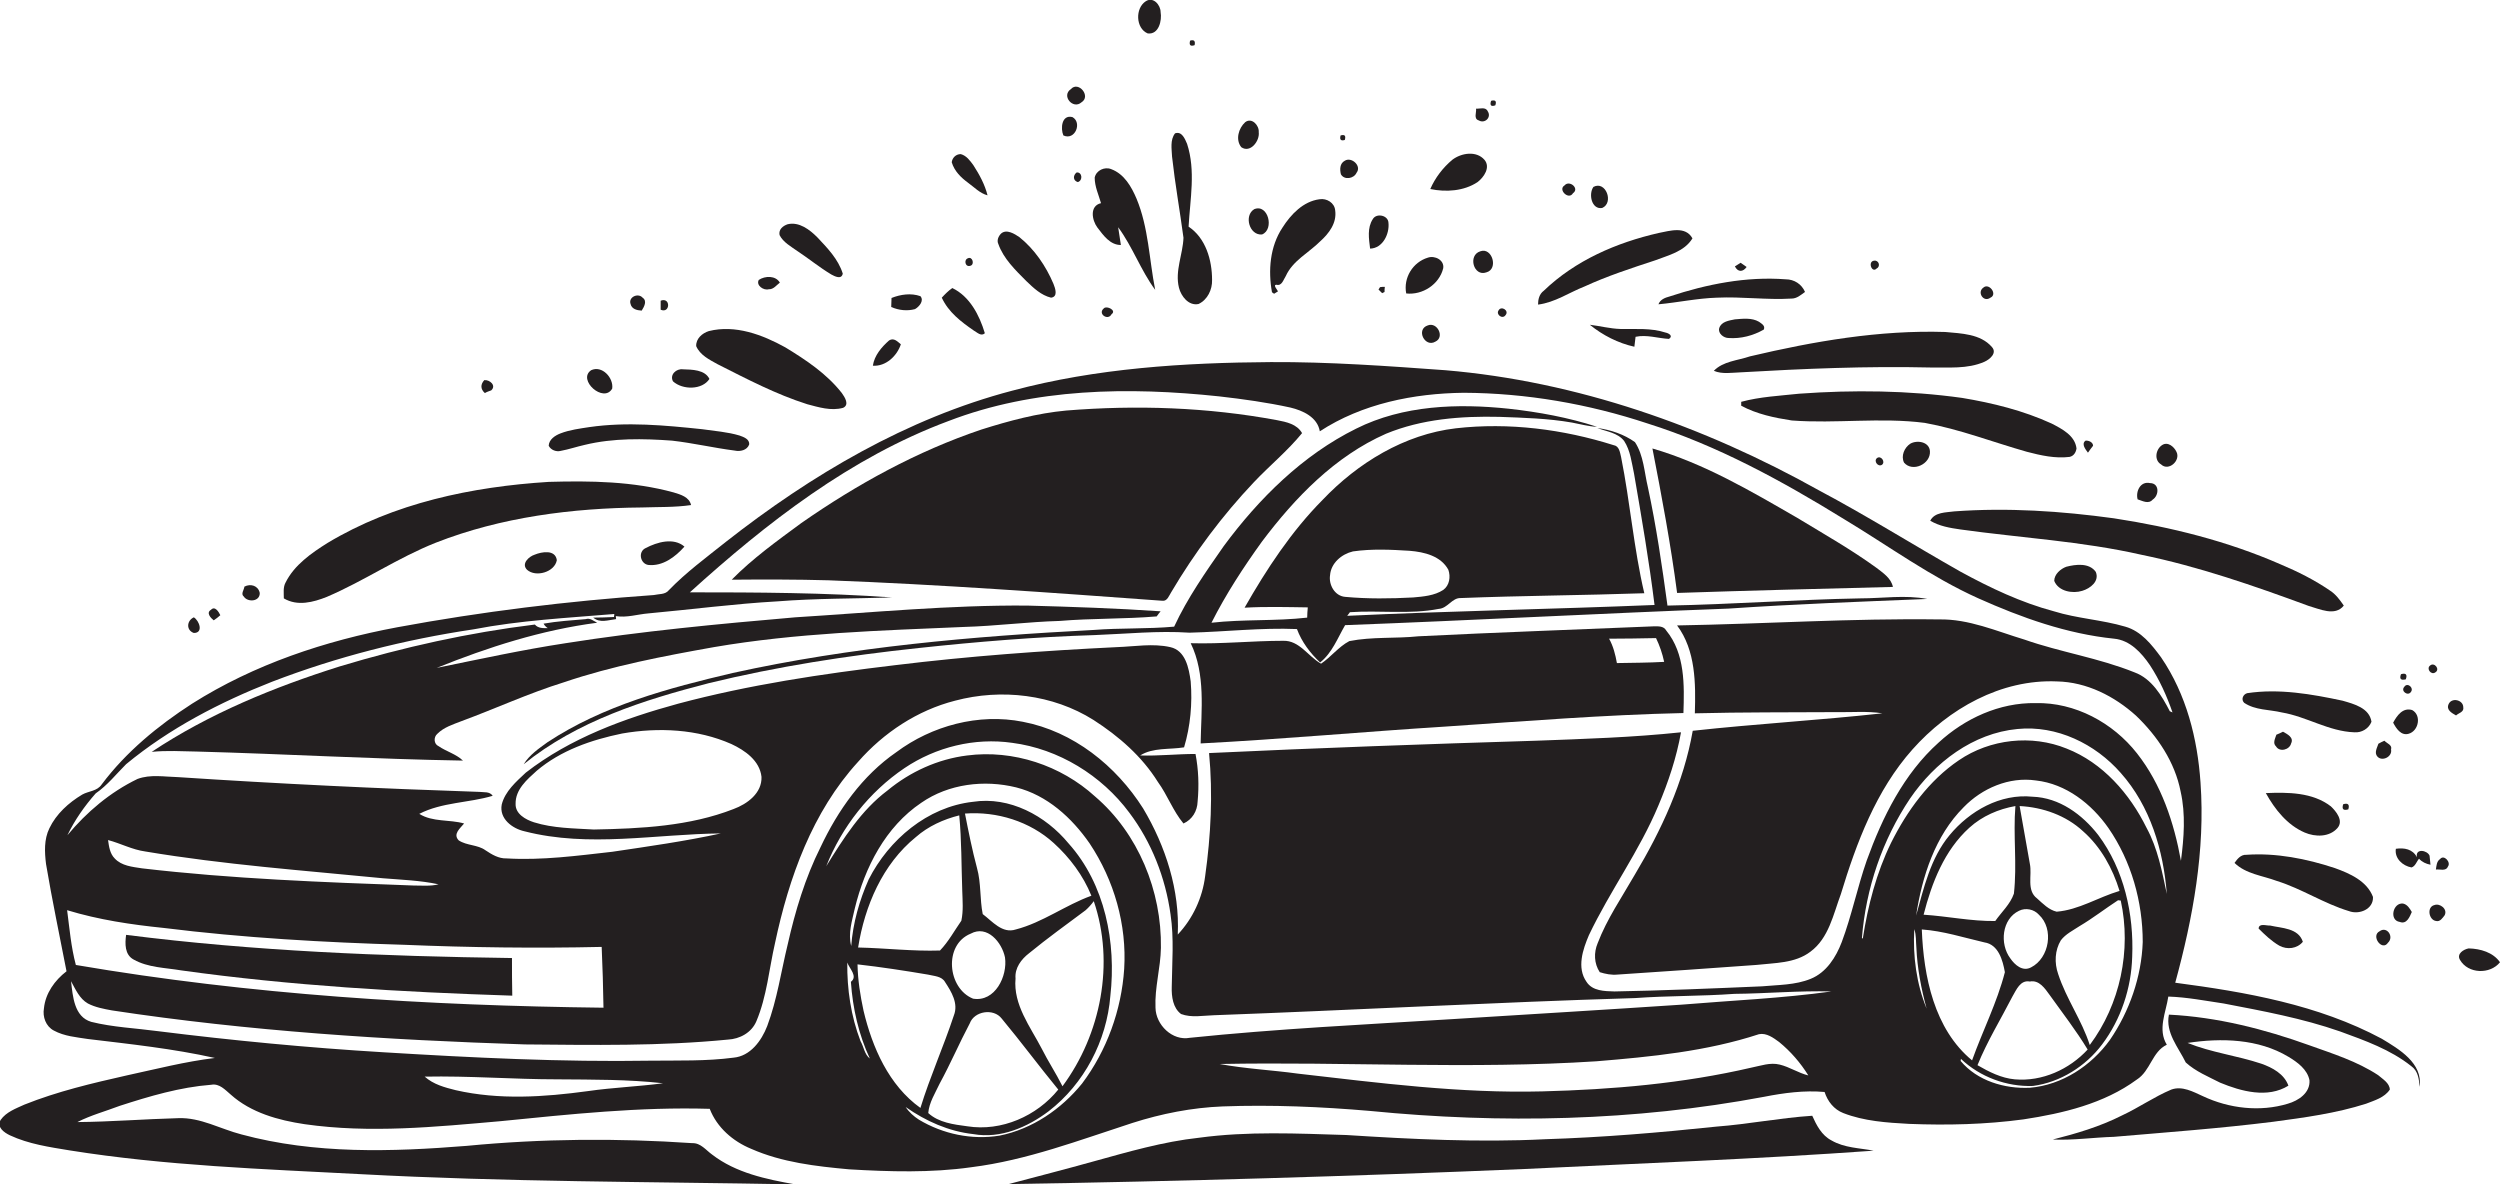 <?xml version="1.0" encoding="utf-8"?>
<!-- Generator: Adobe Illustrator 19.2.0, SVG Export Plug-In . SVG Version: 6.00 Build 0)  -->
<svg version="1.1" id="Layer_1" xmlns="http://www.w3.org/2000/svg" xmlns:xlink="http://www.w3.org/1999/xlink" x="0px" y="0px"
	 viewBox="0 0 830.6 393.5" enable-background="new 0 0 830.6 393.5" xml:space="preserve">
<g>
	<path fill="#231F20" d="M381.3,11.1c3.7,0.5,4.8-4.3,4.3-7.1c0-2.3-2.4-5.2-4.9-3.6C377.1,2.7,377.3,9.4,381.3,11.1z"/>
	<path fill="#231F20" d="M396.9,15c0.3-1.4-0.2-1.9-1.5-1.5C395,15,395.5,15.5,396.9,15z"/>
	<path fill="#231F20" d="M359.3,34c3.3-2-1-7.2-3.5-4.4C352.5,31.8,356.5,36.5,359.3,34z"/>
	<path fill="#231F20" d="M496.8,35c0.5-1.4,0-1.9-1.4-1.5C494.9,35,495.4,35.5,496.8,35z"/>
	<path fill="#231F20" d="M491.3,40c2,1.2,4.3-1,3-3c-0.7-1.6-2.6-0.8-3.9-0.9C490.6,37.3,489.5,39.5,491.3,40z"/>
	<path fill="#231F20" d="M356.3,38.9c-3.6-0.9-4,3.8-3,6.1C357.2,46.8,359.6,40.7,356.3,38.9z"/>
	<path fill="#231F20" d="M418.2,43.9c0.2-2.2-2.3-5-4.5-3.3c-2.2,2-3.3,5.8-1.3,8.3C415.4,51,418.6,46.8,418.2,43.9z"/>
	<path fill="#231F20" d="M393.2,79c-0.2,5.5-2.9,11-1.5,16.6c0.7,2.8,3.2,6.1,6.5,5.4c3-1.4,4.6-4.8,4.5-8c0-6.6-2.1-13.9-7.8-17.7
		c0.5-9.1,2.4-18.6-0.5-27.5c-0.7-1.6-1.7-4.3-4-3.5c-1.7,2.2-1.1,5.2-1,7.7C390.4,61.1,392,70,393.2,79z"/>
	<path fill="#231F20" d="M446.8,46.5c0.4-1.4,0-1.9-1.4-1.5C445,46.4,445.5,46.9,446.8,46.5z"/>
	<path fill="#231F20" d="M490.9,60.5c2.1-1.6,4.4-4.9,2.3-7.4c-2.7-3.1-7.7-2.3-10.7,0c-3.1,2.6-5.7,6-7.3,9.7
		C480.4,63.9,486.4,63.5,490.9,60.5z"/>
	<path fill="#231F20" d="M321.6,60.7c2.1,1.5,3.9,3.5,6.5,4.2c-0.9-3.6-2.7-6.9-4.7-10c-1.1-1.5-2.3-3.2-4.2-3.7
		c-1.6,0-2.8,1.2-3,2.7C317.1,56.9,319.3,59,321.6,60.7z"/>
	<path fill="#231F20" d="M450.7,57.4c1.8-2.3-1.7-5.4-3.9-4c-1.7,0.9-1.7,2.9-1.3,4.5C446.6,59.9,449.8,59.4,450.7,57.4z"/>
	<path fill="#231F20" d="M364.6,75.6c2,2.6,4.2,5.8,7.8,5.8c-0.2-1.5-0.7-4.4-0.9-5.9c4.8,6.5,7.5,14.3,12.3,20.8
		c-2-10.1-2.2-20.7-6.2-30.3c-1.7-4-4.1-8.2-8.4-9.8c-2.2-0.9-5,0.4-5.5,2.8c0,3,1.3,5.7,2.1,8.5C361.9,68.4,362.8,73.2,364.6,75.6z
		"/>
	<path fill="#231F20" d="M357.7,57.3c-1.2,0.9-1.3,2.7,0.4,3.2C359.9,59.9,359.5,57.1,357.7,57.3z"/>
	<path fill="#231F20" d="M522.6,64.2c2.3-1.6-1.2-4.5-2.8-2.6C517.5,63,521.2,66.6,522.6,64.2z"/>
	<path fill="#231F20" d="M532.3,69.1c4-1.7,1.2-9.2-2.9-7C527.7,64.5,528.8,69.7,532.3,69.1z"/>
	<path fill="#231F20" d="M423.3,97.6l1.3-0.8c-0.2-0.5-1.8-2.2-0.5-2.2c1.8,0.5,2.3-1.7,3.1-2.9c2.3-5.1,7.6-7.7,11.4-11.5
		c2.9-2.6,5.6-6.1,5-10.3c-0.2-2.5-2.8-4.1-5.2-3.7c-5.4,0.7-9.5,5-12.3,9.4c-4.2,6.3-4.8,14.3-3.5,21.5L423.3,97.6z"/>
	<path fill="#231F20" d="M416.7,69.5c-3.5,2.1-1.6,8.8,2.6,8.4C423.5,76.2,421.3,67.6,416.7,69.5z"/>
	<path fill="#231F20" d="M461.3,74c-0.1-2.5-4-3.3-5.2-1.2c-1.9,2.9-1.3,6.5-0.9,9.8C459.4,82.5,461.7,77.7,461.3,74z"/>
	<path fill="#231F20" d="M264.9,83.4c3.8,2.5,7.3,5.4,11.3,7.8c1.1,0.6,3.4,1.8,3.8-0.3c-1.5-4.8-5.1-8.5-8.5-12.1
		c-2.5-2.5-6-5.2-9.8-4.3c-1.5,0.5-3.1,1.7-2.7,3.6C260.2,80.5,262.8,81.9,264.9,83.4z"/>
	<path fill="#231F20" d="M341,93.4c2.4,2.3,4.9,4.7,8.2,5.5c2.4-0.3,1.4-3.1,0.8-4.6c-2.5-5.9-6.3-11.5-11.3-15.5
		c-1.6-1.1-4.3-2.8-6.1-1.2c-0.9,0.9-1.5,2.3-0.9,3.5C333.4,85.9,337.3,89.7,341,93.4z"/>
	<path fill="#231F20" d="M549.9,86.5c4.4-1.7,9.7-2.9,12.4-7.3c-2.3-4.2-7.5-2.5-11.2-1.8c-14,3.2-27.7,9.1-38.2,19.2
		c-1.5,1.1-1.9,2.9-1.9,4.6c5.6-0.7,10.3-4,15.4-6C534,91.7,542,89.1,549.9,86.5z"/>
	<path fill="#231F20" d="M491.8,83.5c-4.2,1.3-2.2,8.5,2,7C498,89.4,495.7,82,491.8,83.5z"/>
	<path fill="#231F20" d="M321.6,85.8c-1.5,0.5-0.9,3.1,0.8,2.5C323.9,87.9,323.1,85.1,321.6,85.8z"/>
	<path fill="#231F20" d="M479.5,89.1c0.4-2.7-2.8-4.3-5.1-3.5c-5,1.5-8.2,6.7-7.2,11.9C472.6,98.1,478.2,94.5,479.5,89.1z"/>
	<path fill="#231F20" d="M623.5,89.2c1.4-0.7,0.7-2.8-0.8-2.6C620.4,86.8,621.9,90.9,623.5,89.2z"/>
	<path fill="#231F20" d="M580.3,88.7c-0.7-0.5-1.3-0.9-2-1.4c-0.5,0.3-1.4,0.9-1.9,1.2C577.4,90.5,579.1,90.4,580.3,88.7z"/>
	<path fill="#231F20" d="M255.4,96.1c1.6,0.1,2.6-1.4,3.7-2.2c-1.4-2.4-4.9-2.3-7-0.9C251.1,94.8,253.7,96.6,255.4,96.1z"/>
	<path fill="#231F20" d="M551,101.1c6.5-0.6,12.9-2,19.4-2.2c8.3-0.4,16.5,0.8,24.8,0.3c1.8,0,3.1-1.2,4.5-2.2
		c-1.1-2.6-3.6-4.2-6.4-4.2c-13.1-1-26.2,1.6-38.6,5.7C553.2,98.9,551.6,99.5,551,101.1z"/>
	<path fill="#231F20" d="M458,96.2c0.3,0.3,0.9,0.9,1.2,1.2l0.8-0.4c0-0.4,0-1.3,0.1-1.7c-0.4,0-1.2,0-1.6,0.1L458,96.2z"/>
	<path fill="#231F20" d="M661.3,98.9c2.5-1.1-0.5-5.1-2.4-3.3C656.8,97.1,659,100.6,661.3,98.9z"/>
	<path fill="#231F20" d="M323.5,109.8c1.1,0.6,2.5,2.1,3.7,0.9c-1.8-6-5-12.2-10.8-15c-1.3,0.9-2.4,2-3.5,3.2
		C315.1,103.7,319.3,106.9,323.5,109.8z"/>
	<path fill="#231F20" d="M213.2,103.2c0.8-1.3,1.9-3.2,0.3-4.3c-1.5-1.7-4.8-0.2-4,2.1C209.9,102.7,211.6,103.1,213.2,103.2z"/>
	<path fill="#231F20" d="M304,102.7c1.4-0.8,3.1-2.8,1.8-4.3c-3.1-1.1-6.6-0.6-9.6,0.6c0,0.8-0.1,2.3-0.1,3
		C298.6,103.1,301.4,103.4,304,102.7z"/>
	<path fill="#231F20" d="M219.5,99.9c0,0.8,0,2.3,0,3C222.7,104.3,222.9,98.6,219.5,99.9z"/>
	<path fill="#231F20" d="M366.8,102.4c-2.3,1.8,1.3,4.3,2.5,2C371.1,103.1,367.7,101.5,366.8,102.4z"/>
	<path fill="#231F20" d="M500.2,104.7c1.3-1.5-1.4-3.2-2.3-1.6C496.9,104.5,499.2,106.2,500.2,104.7z"/>
	<path fill="#231F20" d="M586,109.5c0.6-1.3-0.8-2-1.6-2.6c-2.4-1.4-5.4-1-8-0.8c-1.9,0.4-4.5,0.7-5.2,2.9c-0.5,1.8,1.5,3.3,3.1,3.3
		C578.4,112.6,582.5,111.5,586,109.5z"/>
	<path fill="#231F20" d="M474.4,108.1c-4.1,1.3-1,7.5,2.5,5.4C480.1,112,477.5,106.9,474.4,108.1z"/>
	<path fill="#231F20" d="M538.4,109.3c-3.5-0.1-6.8-1-10.2-1.4c4.3,3.5,9.4,6.1,14.8,7.3c0.1-0.8,0.3-2.5,0.4-3.3
		c3.7-0.8,7.4,0.5,11.1,0.7c1.5-1-0.1-1.9-1.1-2.1C548.5,108.9,543.4,109.4,538.4,109.3z"/>
	<path fill="#231F20" d="M238.4,121c9.7,4.9,19.4,10,29.8,13.3c3.8,1,7.9,2.3,11.9,1.2c2.2-1,0.6-3.5-0.4-4.9
		c-5-6.4-11.9-11-18.8-15.2c-7.6-4.2-16.6-7.6-25.4-5.4c-2.2,0.7-4.3,2.5-4.2,5C232.6,118,235.7,119.5,238.4,121z"/>
	<path fill="#231F20" d="M569.4,123.2c2.8,1.2,6,0.6,9,0.5c20.9-1.2,41.9-2.1,62.9-1.6c6-0.1,12.3,0.6,18-1.9
		c1.8-0.8,4.3-2.9,2.5-4.9c-3.8-4.4-10.2-4.5-15.5-5c-21.9-0.7-43.7,3.1-64.9,8.1C577.3,119.8,572.5,120,569.4,123.2z"/>
	<path fill="#231F20" d="M299.3,114.4c-1.1-0.9-2.3-2.3-3.9-1.3c-2.5,2.2-4.9,5-5.4,8.4C294.3,121.8,298,118.3,299.3,114.4z"/>
	<path fill="#231F20" d="M791.3,345.1c-21.1-11.3-45.1-15.5-68.6-18.6c5.9-21.6,10-44,8.4-66.5c-1-14.6-4.7-29.3-13.1-41.6
		c-3.1-4.2-6.6-8.7-11.9-10.2c-7.8-2.3-16-2.7-23.7-5.1c-10.9-2.9-21.2-7.8-31.1-13.2c-15.7-8.9-31-18.5-47-27
		c-38.1-21.3-80.4-36.2-124.1-39.9c-19.3-1.4-38.6-2.8-58-2.7c-28.8,0.2-57.9,2-85.9,9.5c-35,9.2-66.8,28-95.1,50.2
		c-6.5,5.2-13.2,10.1-19,16.1c-1.2,1.5-3.3,1.2-5,1.6c-28.6,2-57.1,5.5-85.2,10.7c-24,4.5-47.5,12.3-68.2,25.4
		c-11.3,7.3-21.9,16-30,26.8c-1.5,2.3-4.4,2.2-6.5,3.4c-4.5,2.7-8.6,6.4-10.9,11.2c-1.8,3.7-1.6,7.9-1.1,11.9
		c2,11.9,4.5,23.7,6.8,35.6c-3.9,3-7,7.3-7.5,12.3c-0.5,2.8,0.6,6,3.3,7.4c3.5,1.9,7.5,2.2,11.3,2.8c14.1,1.7,28.3,3.2,42.2,6.3
		c-9.9,1.2-19.6,3.7-29.3,5.8c-11.5,2.6-23,5.3-34,9.7c-2.8,1.3-6,2.4-7.9,5.1c-1.4,2.4,1.2,4.2,3.1,5.1c6.2,2.9,13.1,3.9,19.8,5
		c31.9,5.1,64.3,6.2,96.6,7.9c48.1,2.6,96.3,2.5,144.5,3.4c-9.6-1.7-19.7-3.8-27.6-9.9c-2.1-1.5-3.8-3.9-6.6-3.8
		c-24.9-1.7-50-1.5-74.9,0.9c-24.9,2-50.5,2.8-74.9-3.8c-7-1.8-13.6-5.7-21-5.4c-11.1,0.3-22.3,1.2-33.5,1.3
		c4.5-2.3,9.4-3.6,14.1-5.4c9.9-3.2,20-6.2,30.4-7c2.7-0.5,4.6,1.7,6.5,3.3c6.7,6,15.8,8.5,24.5,9.8c21.6,3.1,43.5,0.9,65.1-1
		c23.1-2.3,46.3-4.8,69.5-4.1c2.4,6.2,7.7,10.8,13.8,13.3c10.2,4.5,21.5,5.8,32.5,6.8c13.5,0.8,27.2,1.2,40.6-0.7
		c18.4-2.3,35.9-9,53.5-14.7c9.7-3.1,19.8-5.1,30-5.5c16.3-0.6,32.7,0.1,49,1.5c43.6,4.3,87.8,3.4,130.9-4.7
		c6.6-1.3,13.4-2.2,20.1-1.6c1,3.1,3.1,5.8,6.2,7c6.9,2.7,14.5,3.2,21.9,3.6c12.7,0.5,25.4,0.2,38-1.5c13.1-2,26.7-5.2,37.6-13.2
		c4.6-2.9,5.1-9.3,10-11.6c-3.1-5.1-0.3-10.7,0.5-16c6.2,0.2,12.3,1.4,18.4,2.3c13,2.5,26.1,4.9,38.7,9.3c8.2,3,16.7,6,23.6,11.5
		c2.3,1.6,2.6,4.4,2.8,6.9C805,353.2,797.1,348.6,791.3,345.1z M54.4,308.3c26.5,3.3,53.2,4.8,79.9,5.6c21.8,0.9,43.7,1.2,65.6,0.7
		c0.3,6.7,0.5,13.5,0.6,20.2c-58.7-0.7-117.4-4.3-175.3-14.2c-1.6-6-2.1-12.1-2.9-18.2C32.8,305.6,43.6,307.2,54.4,308.3z
		 M35.9,279.1c4.2,1.1,8,3.2,12.4,3.8c26.2,4.4,52.6,6.3,79,8.9c6.1,0.5,12.3,0.7,18.4,2c-2.7,0.7-5.6,0.4-8.4,0.4
		c-30.1-1.1-60.2-2.2-90.1-5.7c-3.2-0.5-6.8-0.8-9.1-3.3C36.5,283.6,36.2,281.2,35.9,279.1z M195.4,362.5c-14.6,2-29.6,3-44-0.3
		c-3.6-0.9-7.4-1.9-10.3-4.5c14.7-0.3,29.5,0.9,44.2,0.9c11.7,0.1,23.4,0,35,1.3C212.1,361,203.7,361.3,195.4,362.5z M285.9,345.9
		c-3.2-8.3-4.5-17.3-4.4-26.1c0.7,2,3.6,4.6,1.2,6.4c0.6,8.8,2.6,17.6,6.3,25.5C287.2,350.3,287,347.8,285.9,345.9z M346.1,348.4
		c-3.8-7.3-9.5-14.6-8.7-23.3c-0.3-3.5,1.9-6.4,4.5-8.4c6.1-5,12.5-9.6,18.8-14.3c1-0.9,1.9-1.9,2.7-3c7,20.6,2.4,44.2-10.4,61.5
		C350.8,356.5,348.2,352.6,346.1,348.4z M351.6,362c-7.1,8.8-18.9,14-30.2,12.2c-4.5-0.6-9.5-1.2-13-4.4c0.3-3.5,2.3-6.6,3.8-9.8
		c3.6-6.6,6.5-13.4,10-20c1.5-4.1,7.9-5.1,10.6-1.6C339.2,346.1,345.2,354.2,351.6,362z M337.5,308.8c-4.5,1.5-7.8-2.7-11-5.1
		c-1-5-0.5-10.3-1.9-15.3c-1.6-6-2.8-12-4-18.1c10.6-0.8,21.6,2.6,29.5,9.8c5.3,4.8,9.8,10.8,12.5,17.5
		C354,300.7,346.4,306.5,337.5,308.8z M322.5,310.2c5.5-3,10.4,2.9,11.4,7.9c0.9,6.2-3.3,14.9-10.6,13.7
		C314.8,328.4,313.4,313.9,322.5,310.2z M319.4,305.9c-2.3,3.3-4.3,7-7.1,9.9c-9,0.3-18.1-0.8-27.2-1c2.2-13.8,8.1-27.7,19.2-36.7
		c4.1-3.6,9.2-5.9,14.4-7.2c0.8,8.3,0.7,16.7,1,25.1C319.8,299.3,320.1,302.6,319.4,305.9z M308.3,323.8c2,0.5,4.6,0.5,5.7,2.5
		c2.1,3.2,4.5,7.1,2.9,11.1c-3.4,10.3-7.9,20.3-11.1,30.7c-10.5-7.5-16-20.1-18.9-32.3c-1.1-5.1-1.9-10.2-2-15.4
		C292.8,321.3,300.6,322.5,308.3,323.8z M373.5,321.9c-0.9,13.7-5.8,27.2-14,38.1c-6.9,8.5-16.5,15.1-27.4,17.3
		c-9.2,1.5-18.8-0.5-26.8-5.3c-1.7-1.1-3.3-2.5-4.4-4.2c6.7,4.7,14.3,8.1,22.5,9c9,1.6,18-2.3,25-7.6c11.8-9.1,19.3-23.4,20.5-38.3
		c2-17.7-1.7-37.1-13.9-50.7c-7.6-9.2-19.6-15.7-31.8-13.8c-15.1,1.7-27.9,12.6-34.6,25.8c-3.1,7-5.2,14.4-5.8,22.1
		c-1.1-4.2,0.3-8.4,1.2-12.5c3.3-13.6,10.2-27.1,22.1-35.1c9.1-6.3,20.9-7.7,31.5-5.1c10.3,2.6,18.5,10.1,24.4,18.6
		C370.2,292.5,374.4,307.3,373.5,321.9z M591.3,353.7c-3.2-0.8-6.3,0.4-9.4,1c-22.8,5.3-46.2,7.3-69.5,7.9
		c-27.2,0.7-54.2-2.8-81.2-5.9c-8.7-1.2-17.4-1.6-26-3.2c41.7-0.8,83.5,1.8,125.2-0.9c18.2-1.5,36.6-3.3,54-9
		c2.5-0.5,4.8,1.2,6.7,2.6c3.8,3.1,7.1,6.9,9.7,11.1C597.5,356.5,594.6,354.5,591.3,353.7z M558.5,333.8
		c-25.4,1.7-50.7,3.2-76.1,4.8c-29,1.8-58.1,3.2-87.1,6.2c-5.8,1.1-11.3-4.3-11.4-10c-0.3-6.7,1.7-13.2,1.8-19.9
		c0.3-18.8-7.5-38-21.9-50.3c-11.3-10.3-27.2-15.6-42.5-13.6c-9.7,1.2-18.9,5.4-26.4,11.6c-8.8,6.6-14.7,16-20.4,25.2
		c5.2-13.1,14.3-24.7,26-32.6c10.4-7,23.3-10.2,35.8-8.4c15.4,2,29.7,10.8,38.9,23.2c7.4,9.8,12,21.6,13.7,33.8
		c1.2,8,0.5,16.1,0.4,24.1c-0.1,3.2,0.4,7,3.1,9c3.5,1.3,7.3,0.5,10.9,0.4c46.6-1.7,93.3-4.3,139.9-5.7c11-0.8,22-0.6,33-1.4
		c10.8-0.1,21.5-1.1,32.3-0.8C592,331.7,575.2,332.4,558.5,333.8z M636,308.7c0.7,2,0.5,4.1,0.7,6.2c0.3,6.8,1.6,13.6,3.4,20.2
		C636.7,326.8,635.5,317.6,636,308.7z M638.5,308.8c7.1,0.5,13.9,2.7,20.8,4.3c4.7,0.7,6.1,6,6.8,9.9c-2.6,10.1-7.4,19.5-10.9,29.3
		C642.6,341.9,639.1,324.4,638.5,308.8z M683.8,323.6c-1.3-3.7-1.1-7.9,0.9-11.2c1.6-2.1,4.1-3.3,6.2-4.7c4.4-2.6,8.5-5.8,12.8-8.6
		c0.2,0,0.7,0.1,0.9,0.1c3.6,16.5-0.2,34.5-10.3,48C691.7,339,686.5,331.9,683.8,323.6z M693.6,348.7c-6.1,6.6-15.1,10.7-24.2,9.9
		c-4.5-0.4-8.6-2.5-12.4-4.7c3.2-7.9,7.7-15.2,11.6-22.8c1.3-2.2,2.6-5.6,5.8-5c3.1-0.6,5,2.3,6.6,4.5
		C685.2,336.5,689.8,342.4,693.6,348.7z M683.3,302.9c-2.6-0.6-4.6-2.7-6.5-4.4c-3.6-2.7-1.6-7.7-2.4-11.5
		c-1.1-6.4-2.3-12.8-3.4-19.2c7.7,0.4,15.4,3.1,21.1,8.4c5.9,5.2,9.8,12.3,12.1,19.8C697.1,298.1,690.7,302.3,683.3,302.9z
		 M677.4,303.9c5.1,4.7,3.5,14.4-2.6,17.5c-2.8,1.5-5.4-0.8-6.9-3c-3.6-4.8-2.8-13.1,2.9-15.8C673,301.5,675.8,302.1,677.4,303.9z
		 M669.1,296.9c-1.2,3.5-4.1,6.1-6.2,9.1c-8,0.1-15.9-1.6-23.8-2.1c2.7-10.6,6.9-21.4,15.2-28.9c4.3-3.9,9.7-6.2,15.3-7.2
		C668.8,277.4,670.2,287.2,669.1,296.9z M701,345.5c-6.2,8.6-15.9,15-26.6,15.9c-8.4,0.4-17.5-2.3-23-8.9l0.1-0.7
		c6.3,6,15.2,9.3,23.9,9c9.1-1.2,17.5-6.5,23-13.8c6.3-8.4,9.7-18.7,10-29.1c0.6-14.2-2.7-29-11.3-40.5
		c-5.3-6.8-12.9-12.4-21.8-12.7c-10.7-1.1-20.9,4.7-27.6,12.8c-6.3,7.6-8.5,17.4-11.1,26.7c2-13,6.3-26.5,15.8-36
		c6.1-6.3,15.1-10.2,24-8.9c10,1.1,18.5,7.8,24.1,15.8c7.6,11,11.4,24.5,11.4,37.9C711.5,324.5,707.5,336,701,345.5z M713.2,275.1
		c-5.6-11.4-14.6-21.7-26.6-26.4c-11.6-4.7-25.4-3.2-35.8,3.9c-9.9,6.7-17.2,16.8-22.5,27.4c-4.9,10-7.7,20.9-9.4,31.8l-0.3-0.1
		c1.3-16.5,6.8-32.7,16-46.4c8.2-12,20.9-21.7,35.7-23.1c13-1.3,25.8,4.9,34.3,14.6c9.8,11,14.2,25.8,15.3,40.2
		C718.3,289.5,716.9,281.9,713.2,275.1z M710,250.3c-8-10.2-20.6-17-33.7-16.7c-12-0.2-23.5,5.1-32.2,13.1
		c-11.6,10.4-18.7,24.8-23.9,39.2c-3.1,8.9-5,18.3-8.3,27.1c-1.9,5-5.1,10.1-10.3,12.2c-5.1,2.1-10.8,2-16.2,2.5
		c-16.3,0.7-32.6,1.4-49,1.7c-3.3-0.1-7.3-0.1-9.3-3.2c-3.3-4.7-1.2-10.8,0.8-15.5c7-14.7,16.8-28,23.1-43.1
		c3.3-7.8,6-15.9,7.5-24.3c-16,1.7-32.1,2.2-48.2,2.8c-36.2,1.1-72.4,2.4-108.6,4.1c1.3,13.6,0.6,27.4-1.3,40.9
		c-0.9,7.2-4.1,14.1-9.1,19.4c0.7-14.7-4-29.3-11.5-41.9c-9-14.2-23.2-25.6-40-28.8c-14.6-2.9-30.2,1.3-42,10.1
		c-11.3,7.8-19.4,19.3-25.2,31.6c-5.1,10.2-8.4,21.2-10.9,32.3c-2.2,9-3.5,18.3-6.8,27.1c-1.9,4.9-5.6,10-11.2,10.5
		c-9.1,1.2-18.3,0.9-27.4,1c-29.7,0.5-59.4-1-89-2.8c-25-1.5-50-3.9-74.8-7c-7.4-1-15-1.3-22.2-3.1c-5.7-1.7-6.1-8.5-6.7-13.5
		c1.5,2.7,2.8,5.8,5.6,7.4c2.5,1.3,5.3,1.8,8,2.3c45.4,6.9,91.3,9.8,137.2,11.3c22.5,0.2,45,0.6,67.4-1.6c4-0.2,7.9-2.3,9.5-6.1
		c3.5-8.3,4.2-17.3,6.2-26c4.6-21.7,12.4-43.6,27.6-60.2c8.5-9.7,19.7-17.1,32.2-20.3c15.4-4.1,32.5-2.1,46,6.4
		c8.4,5.4,16.1,12.1,21.4,20.6c3.2,4.4,5,9.6,8.5,13.8c2.9-1.3,4.6-4.1,4.7-7.3c0.5-5.3,0.3-10.6-0.7-15.8c-6.1,0-12.3,0.7-18.4,0.5
		c4.3-2.7,9.7-1.9,14.6-2.7c2.1-7,2.8-14.6,2.2-21.9c-0.6-4.4-1.7-10.3-6.8-11.4c-5.8-1.3-11.8-0.2-17.6,0c-24.7,1.2-49.3,3-73.8,6
		c-24.3,2.9-48.5,6.5-72.1,12.8c-17.9,4.9-35.8,11.4-50.6,22.9c-3.2,3-6.9,6.2-8,10.6c-0.9,4.7,3.5,8,7.6,8.9
		c21.4,5.5,43.5,0.9,65.2,0.7c-11.9,2.6-24,4.3-36.1,6.1c-11.6,1.3-23.3,2.9-35.1,2.2c-2.6,0.1-4.9-1.3-7-2.7
		c-2.6-1.9-6.2-1.5-8.9-3.3c-2-2.1,0.5-4,1.8-5.6c-4.9-1.4-10.4-0.4-14.9-3.2c7.6-3.9,16.4-3.6,24.4-6c-1-1.5-2.9-1.1-4.4-1.3
		c-33.4-1.1-66.8-2.7-100.1-4.9c-4.5-0.1-9.2-1-13.5,0.6c-9.1,4.4-16.9,11-23.3,18.7c2.4-5,5.7-9.7,9.4-13.9
		c3.9-2.7,6.8-6.4,10.1-9.7c14.4-11.9,31.2-20.6,48.5-27.4c21.6-8.3,44.1-14,66.9-17.4c15.5-3,31.2-3.8,46.8-5.1l-0.1,1
		c-2.3,0.1-4.6,0.2-6.9,0.2c2.2,1.9,5,0.8,7.6,0.5l-0.1-1c3.6,0.6,7.2-0.6,10.8-0.9c14.3-1.3,28.6-3.2,42.9-4
		c12.7-1,25.4-0.9,38.1-1.3c-22.4-1.6-44.8-1.7-67.2-1.7c25.5-23.1,53.4-44.8,85.9-56.9c28.6-11,59.9-11.4,90-8.2
		c7.9,0.9,15.8,2,23.6,3.7c4.2,1,9,3.2,9.8,7.9c14.1-9.2,31.2-12.6,47.8-12.8c20.8,0.1,41.5,3.7,61.1,10.2
		c23.2,7.3,44.7,19.1,65.3,31.8c14.8,8.9,28.8,19.2,44.6,26.3c14.3,6.4,29.4,11.8,45.1,13.4c5.3,0.5,9.1,4.7,11.9,8.8
		c3.2,4.9,5.6,10.2,7.5,15.7c-0.2-0.1-0.6-0.3-0.9-0.4c-2.7-5.2-6-10.8-11.7-12.9c-11.9-4.8-24.6-6.7-36.6-10.9
		c-9.3-2.8-18.5-6.9-28.4-6.7c-29-0.4-58,1.5-87,2c6.2,8.3,6.2,19.3,5.9,29.2c15.7-0.4,31.5-0.3,47.2-0.4c5,0.1,10.1-0.4,15.1,0.4
		c-21,2.3-42,3.5-63,5.8c-3,17.1-10.4,33-19.3,47.9c-4.3,7.5-9.2,14.6-12.3,22.7c-1.3,3.1-1.2,6.7,0.7,9.6c1.9,0.6,3.9,1,5.9,0.8
		c15.4-1,30.7-2.1,46.1-3.2c6.1-0.7,12.9-0.5,18-4.4c6.1-4.5,7.6-12.4,10.1-19.1c5.2-17.1,11.7-34.5,23.8-48.1
		c12-13.5,29.4-23.4,48-22.6c9.9,0.2,19.1,4.9,26.3,11.4c7.1,6.8,12.9,15.4,14.8,25.2c1.7,7.5,1.1,15.4,0.1,23
		C722.3,273.3,718.1,260.6,710,250.3z M197.3,275.6c-6.7-0.4-13.5-0.4-19.9-2.4c-2.8-0.9-6.2-2.8-6.1-6.1c-0.1-4.8,3.8-8.1,7-11
		c8-6.8,18.2-10.3,28.4-12.4c12.1-2.1,25-1.5,36.3,3.5c4.5,2.1,9.4,5.5,10,10.9c0.2,5.4-4.7,9-9.3,10.7
		C229.1,274.5,213,275.3,197.3,275.6z"/>
	<path fill="#231F20" d="M235.7,125.9c-1.5-3.1-5.8-3.1-8.8-3.2c-2.2-0.3-4.5,1.8-3.3,4C226.8,129.6,233.3,129.6,235.7,125.9z"/>
	<path fill="#231F20" d="M203.4,129.1c0.5-3.6-3.4-7.8-7-6.1C191.7,126.2,200.6,134.1,203.4,129.1z"/>
	<path fill="#231F20" d="M163.2,129.7c1.8-1.6-0.5-3.6-2.3-3.4c-1.3,1.4-1.3,3,0.2,4.3C161.5,130.3,162.6,129.9,163.2,129.7z"/>
	<path fill="#231F20" d="M597.8,130.8c-6.5,0.7-13,1-19.3,2.7c0,0.3,0,1,0,1.3c5.2,2.8,11,4,16.8,4.9c14.7,1.1,29.5-1.1,44.2,0.8
		c11.6,2.1,22.6,6.4,33.9,9.6c4.6,1.2,9.4,2.3,14.2,1.7c1.4-0.3,2.1-1.5,2.3-2.8c-0.5-4.3-4.8-6.5-8.3-8.3
		c-9.4-4.3-19.5-6.8-29.7-8.5C634,129.7,615.8,129.5,597.8,130.8z"/>
	<path fill="#231F20" d="M430.9,209c1.6,4.3,4.4,8,7.7,11.1c4-3.2,5.8-8.1,8.3-12.4c42.5-1.6,84.9-3.9,127.4-5.5
		c22-1.5,44-2.3,66-3.2c-7.3-1.4-14.8-0.2-22.1-0.2c-21.4,0.4-42.8,2-64.2,2.4c-1.8-13.2-3.7-26.3-6.5-39.3c-1.2-5-1.4-10.6-4.3-15
		c-3.6-2.6-8.1-4.1-12.5-4.7c3,1.2,6.7,1.5,8.9,4.3c2.1,3.2,2.5,7.2,3.3,10.9c2.5,14.5,5,29,6.8,43.6c-34,1.4-68.1,2-102.1,3.6
		c0.2-0.3,0.7-0.9,0.9-1.2c9.8-0.7,19.8,0.8,29.5-1.1c3-0.2,4.4-3.7,7.3-3.6c20.3-0.8,40.7-0.9,61-1.6c-3.5-14.9-4.7-30.2-7.7-45.2
		c-0.4-1.6-0.6-3.7-2.5-4c-16.8-5.3-34.8-7.6-52.4-5.6c-17.1,2-32.6,11.5-44.3,23.8c-10.4,10.5-18.6,23-25.9,35.8
		c7-0.4,14-0.2,21-0.1c-0.1,0.9-0.2,2.6-0.2,3.4c-10.5,1.2-21.2,0.5-31.8,1.7c4.8-9.5,10.6-18.4,16.8-27
		c11-14.6,24.2-28.3,41.2-35.8c11.9-4.9,24.9-5.9,37.7-5.6c8,0.3,16.1,0.5,24.1,1.9c2.7,0.5,5.5,1.3,8.3,1.4
		c-9.5-3.1-19.4-4.9-29.3-6c-17-1.8-35.1-1.2-50.7,6.6c-17.8,8.8-32.3,23.2-44,39c-6,8.6-12.1,17.3-16.5,26.8
		c-8.9,0.8-17.9,0.4-26.8,1.1c-40.2,2.1-80.5,5.6-119.9,14.3c-21.3,5-43,10.8-61.5,23c-2.9,2.1-6,4.2-7.9,7.3
		c17.7-14.3,39.7-21.3,61.4-26.9c22.9-5.6,46.3-9.2,69.8-11.7c19.5-2.1,39-3.7,58.5-4.3c10.5-0.4,21-1.5,31.5-0.8
		C407.2,209.9,419,208.5,430.9,209z M441.9,191.1c0.3-4,3.8-7,7.6-7.9c6.3-0.9,12.6-0.6,18.9-0.2c4.8,0.4,10.3,1.7,12.8,6.3
		c0.8,2.3,0.4,5.2-1.7,6.7c-2.9,1.9-6.6,2.2-10,2.5c-7.5,0.4-15.1,0.5-22.6-0.2C443.4,198,441.4,194.2,441.9,191.1z"/>
	<path fill="#231F20" d="M389.1,196.8c7.8-13.2,17-25.5,27.5-36.6c5.2-5.5,11.2-10.4,16-16.3c-1.7-3-5.2-3.7-8.3-4.3
		c-23.1-4.3-46.7-5.1-70.1-3.2c-9.6,0.9-18.9,3.4-28.1,6.3c-21.4,7.2-41.4,18.2-59.9,31.1c-8,5.9-16.1,11.7-23.1,18.8
		c10.7-0.1,21.5-0.1,32.2,0.2c37,1.4,73.9,4.1,110.9,6.8C387.8,199.8,388.4,197.9,389.1,196.8z"/>
	<path fill="#231F20" d="M186.3,149.8c2.7-0.5,5.3-1.4,8-2c9.5-2.3,19.4-2.1,29-1.4c7,0.8,13.8,2.4,20.8,3.3c1.8,0.4,4.1-0.1,4.8-2
		c0.2-1.8-1.8-2.5-3.2-3c-4-1.2-8.3-1.5-12.4-2.1c-12.4-1.3-25-2.5-37.5-0.7c-3.2,0.5-6.5,0.9-9.6,2.1c-1.8,0.7-3.8,2-3.9,4.1
		C183,149.5,184.8,150.2,186.3,149.8z"/>
	<path fill="#231F20" d="M695.4,148.1c0-1.2-1.5-1.8-2.5-1.7c-1.5,1.1,0,2.9,0.8,4C694.1,149.8,695,148.6,695.4,148.1z"/>
	<path fill="#231F20" d="M634.7,147.4c-2,1.3-3.2,4.1-2.1,6.3c2.8,3.3,8.9,0.5,8.6-3.8C641,146.8,637,146.1,634.7,147.4z"/>
	<path fill="#231F20" d="M718,154.3c2.5,2.4,6.6-1.3,5.1-4.2c-0.8-1.7-2.9-3.5-4.8-2.2C716.2,149.3,715.6,152.9,718,154.3z"/>
	<path fill="#231F20" d="M628.9,195c-0.6-2.9-3.2-4.6-5.4-6.3c-8.4-6.1-17.4-11.2-26.3-16.6c-15.4-8.9-31-18.1-48.2-23.1
		c3.1,15.9,6.1,31.9,8.2,48C581.2,196.2,605,195.6,628.9,195z"/>
	<path fill="#231F20" d="M623.6,152.2c-1.2,1,0.4,3.1,1.7,2.2C626.5,153.4,624.9,151.2,623.6,152.2z"/>
	<path fill="#231F20" d="M108.6,198.3c12.4-5.3,23.6-13,36.2-18c21.7-8.5,45.3-11.5,68.5-11.7c5.4-0.2,10.9,0,16.3-0.8
		c-0.6-2.7-3.5-3.5-5.8-4.2c-13.5-3.7-27.6-3.9-41.5-3.5c-25.5,1.6-51.4,7-73.5,20.3c-5.4,3.4-11,7.3-13.9,13.1
		c-0.9,1.6-0.6,3.5-0.6,5.3C98.8,201.5,104.1,200.1,108.6,198.3z"/>
	<path fill="#231F20" d="M715.2,166c2.2-1.4,2.3-5.5-0.9-5.5c-3.2-0.7-4.8,2.8-4.1,5.4C711.8,166.4,713.8,167.6,715.2,166z"/>
	<path fill="#231F20" d="M649.3,169.9c-2.8,0.4-6.5,0.2-8,3.1c3,1.8,6.5,2.4,10,2.9c20,2.8,40.3,3.9,60.1,8.4
		c19,3.9,37.4,10.3,55.6,17c3.6,1,8.8,3.6,11.7-0.1c-1.3-1.9-2.7-3.8-4.6-5c-5.1-3.5-10.7-6.3-16.4-8.7
		c-17.6-7.7-36.4-12.4-55.4-15.3C684.8,169.8,667,168.6,649.3,169.9z"/>
	<path fill="#231F20" d="M215.4,187.7c4.8,0.5,9-2.7,12-6.1c-3.6-3.1-9.1-1.5-12.9,0.5C211.9,183.3,212.7,187.3,215.4,187.7z"/>
	<path fill="#231F20" d="M177.6,184.3c-1.9,0.6-4.5,3-2.5,5c2.9,2.6,9.2,0.8,9.9-3.2C184.5,182.5,180,183.3,177.6,184.3z"/>
	<path fill="#231F20" d="M686.5,188.3c-1.9,0.7-4,2.5-4,4.7c1.4,3.5,6.1,4.3,9.3,3.3c2.7-0.8,5.8-3.2,4.5-6.3
		C694.1,186.9,689.6,187.5,686.5,188.3z"/>
	<path fill="#231F20" d="M86.3,197c-0.5-2.4-3-3.2-5.1-2.1c-0.1,1.1-1.3,2.4-0.2,3.3C82.3,200.2,86.4,199.9,86.3,197z"/>
	<path fill="#231F20" d="M71,206.1c0.6-0.4,1.7-1.2,2.2-1.7c-0.5-1.1-1.8-3.2-3.1-1.8C68.4,203.6,70,205.3,71,206.1z"/>
	<path fill="#231F20" d="M237.2,215c27.4-4.7,55.3-5.5,83-6.7c10.7-0.3,21.3-1.7,31.9-2c10.7-0.9,21.5-0.6,32.2-1.5
		c0.3-0.4,0.9-1.3,1.3-1.7c-14.7-1-29.5-1.5-44.3-1.9c-25.8-0.2-51.4,2.3-77.1,3.9c-25.5,2.2-51,4.6-76.3,8.6
		c-14.4,2.2-28.6,5.3-42.8,8.2c17.1-6.9,34.9-12.6,53.3-15c-1.2-0.6-2.4-1.7-3.8-1.2c-4.7,0.4-9.4,0.7-14,1.5
		c0.3,0.6,0.8,1.1,1.4,1.5c-1.5,0-3.2,0.1-4.3-1.2c-22,2.7-43.6,7.5-64.8,13.9c-21.9,6.9-43.4,15.7-62.5,28.4c5-0.5,10-0.2,15.1-0.1
		c29.4,0.8,58.8,2.5,88.3,3c-2.3-2.2-5.5-3-8.1-4.8c-1.6-0.7-1.7-3-0.4-4.1c2.2-2.2,5.2-3.1,8-4.2c11.4-4.2,22.4-9.3,34-12.9
		C203.5,221.2,220.4,218,237.2,215z"/>
	<path fill="#231F20" d="M64.4,210.3c3.3,0,1.8-4.1,0-5.2C62,206.2,61.8,209.4,64.4,210.3z"/>
	<path fill="#231F20" d="M553.6,209.5c-0.9-1.6-2.7-1.4-4.3-1.4c-26,1.1-52,2-78,3.3c-7.6,0.8-15.4,0.1-23,1.6
		c-3.6,1.9-6.1,5.3-9.4,7.5c-4.3-2.4-7.2-7.8-12.6-7.6c-10.2,0-20.4,1.1-30.7,0.8c5,10.3,3.5,22.2,3.3,33.3
		c27.1-1.4,54.2-3.9,81.3-5.6c26.4-1.8,52.7-3.9,79.1-4.5C559.6,227.7,559.9,217.2,553.6,209.5z M537.2,220.3
		c-0.5-2.8-1.2-5.6-2.6-8.1c5.2,0,10.4-0.1,15.6-0.2c1.2,2.5,2.1,5.1,2.7,7.9C547.6,220.2,542.4,220.2,537.2,220.3z"/>
	<path fill="#231F20" d="M809.1,223.4c1.7-1-0.3-3.5-1.7-2.3C806,222.1,807.7,224.4,809.1,223.4z"/>
	<path fill="#231F20" d="M799.3,225.7c0.6-1.6,0-2.2-1.6-1.7C797.1,225.6,797.7,226.1,799.3,225.7z"/>
	<path fill="#231F20" d="M798.8,228.2c-1.3,1.4,1.2,3.2,2.2,1.7C802.1,228.5,799.8,226.6,798.8,228.2z"/>
	<path fill="#231F20" d="M746.6,230.3c-1.4,0.4-2.1,2.1-1,3.2c3.7,2.5,8.3,2.2,12.5,3.2c8.3,1.4,15.6,6.3,24.1,6.6
		c2.4,0.2,4.8-1.2,5.7-3.5c-0.7-4.6-5.8-5.9-9.6-7C768,230.6,757.2,228.7,746.6,230.3z"/>
	<path fill="#231F20" d="M818.4,235c0-2.5-3.9-3.4-4.9-1c-0.8,1.9,1.1,2.9,2.5,3.7C816.8,236.9,818.7,236.6,818.4,235z"/>
	<path fill="#231F20" d="M800.2,243.8c3.4-0.9,4.4-6.2,1.2-7.9c-3.1-0.9-5,1.8-6.3,4.2C796.1,242,797.7,244.5,800.2,243.8z"/>
	<path fill="#231F20" d="M761.2,247c1-2-1.3-3.1-2.7-3.9c-0.5,0.3-1.7,0.8-2.2,1c-0.4,1.3-1.3,2.8-0.1,3.9
		C757.4,250,760.7,249.1,761.2,247z"/>
	<path fill="#231F20" d="M794.4,249c0.5-1.5-1.4-2-2.2-2.9c-0.5,0.2-1.5,0.7-2,1c-0.4,1.3-1.5,3-0.3,4.3
		C791.5,253.1,794.9,251.4,794.4,249z"/>
	<path fill="#231F20" d="M765.7,276.6c3.5,1.5,8.2,1.6,10.9-1.5c2.1-2.4-0.4-5.5-2.2-7.2c-6.1-4.7-14.3-4.7-21.6-4.4
		C755.8,268.9,759.9,274.1,765.7,276.6z"/>
	<path fill="#231F20" d="M803,284.8c-1.4-2.7-4.2-3.2-7-2.8c-0.5,3.2,2.3,5.7,5.2,6.2c1.3-0.4,1.7-2,2.5-2.9c1,1.1,2.3,1.7,3.8,2
		c-0.1-0.8-0.2-2.3-0.3-3C806.5,282.5,802.4,281.7,803,284.8z"/>
	<path fill="#231F20" d="M788.4,298c-2-5.3-7.7-7.8-12.7-9.6c-9.4-3.1-19.5-5.1-29.4-4.4c-1.8-0.1-3,1.4-3.9,2.7
		c3.8,3.7,9.3,4.2,14.1,6c8.3,2.6,15.6,7.5,23.9,10C783.8,304,788.6,302.1,788.4,298z"/>
	<path fill="#231F20" d="M810.7,285.4c-1.2,0.8-1.2,2.3-1.4,3.5c1.3-0.2,3.3,0.7,4-1C814.4,286.5,812,283.8,810.7,285.4z"/>
	<path fill="#231F20" d="M808.8,300.7c-2.6,0.6-1.9,5,0.6,5.3c1.3,0.3,2.1-1,2.8-1.9C813.3,302,810.6,300,808.8,300.7z"/>
	<path fill="#231F20" d="M797.3,306.3c2.3,0.9,3.3-1.7,4-3.3c-0.7-1.2-1.5-2.5-2.9-2.8C795,299.8,793.7,305.8,797.3,306.3z"/>
	<path fill="#231F20" d="M750.4,308.5c2.1,2.1,4.3,4.2,6.9,5.7c2.6,1.4,5.9,1,7.8-1.3c-1.5-4.6-7-4.5-10.9-5.4
		C753,307.6,750.5,306.6,750.4,308.5z"/>
	<path fill="#231F20" d="M790.6,309.4c-3,1.5,0.8,6.8,2.8,3.8C795.5,311.2,793,307.6,790.6,309.4z"/>
	<path fill="#231F20" d="M44.4,318.8c4.8,2.7,10.5,2.7,15.8,3.6c36.5,5.1,73.2,7.2,110,8.4c-0.1-4.2-0.1-8.3-0.1-12.5
		c-42.8-0.6-85.7-2.3-128.2-7.7C41.5,313.5,41.4,317.2,44.4,318.8z"/>
	<path fill="#231F20" d="M820.2,315.1c-1.7,0.3-4.1,1.8-2.9,3.8c2.7,4.7,10,4.9,13.3,0.8C828.3,316.4,824.1,315.2,820.2,315.1z"/>
	<path fill="#231F20" d="M790.1,357.2c-7-4.6-15-7.1-22.8-9.9c-15-5.4-30.7-9.4-46.7-10.2c-1.2,6,3.1,10.8,5.6,15.9
		c3.3,3,7.5,4.7,11.4,6.7c7,2.9,15.8,5.3,22.7,1c-1.4-3.9-5.3-6-9-7.3c-8.1-2.7-16.6-3.7-24.5-6.9c11.2-1.7,23.5-1.4,33.5,4.6
		c3,1.8,6.3,4.2,7,7.8c0.3,4.2-3.7,6.8-7.2,7.8c-9.2,2.8-19.5,1.6-28.2-2.5c-3.3-1.5-6.9-3.5-10.5-2.2c-5.7,2.4-10.8,6-16.4,8.6
		c-7.3,3.7-15.1,6-23,8c6.8,0.3,13.5-0.7,20.3-0.9c17.6-1.5,35.3-2.8,52.9-5c10.4-1.4,20.9-2.8,30.9-6c2.8-1.1,6.1-2,7.9-4.7
		C793.9,359.8,791.6,358.5,790.1,357.2z"/>
	<path fill="#231F20" d="M602.1,370.7c-10.7,0.7-21.2,2.8-31.8,3.6c-18.9,2-37.9,3.6-57,4.2c-22,1.1-44.1,0-66-1.4
		c-16.3-0.5-32.7-1.3-48.9,0.9c-12,1.3-23.6,4.7-35.2,7.9c-9.3,2.6-18.7,5-28.1,7.5c57.1-0.9,114.1-2.6,171.2-5
		c38.7-1.9,77.5-3.3,116.2-6.1c-4.7-0.9-9.7-0.9-14-3.4C605.2,377.2,603.5,373.8,602.1,370.7z"/>
	<path fill="#231F20" d="M780.2,268.9c0.5-1.6-0.1-2.2-1.7-1.7C778,268.8,778.5,269.4,780.2,268.9z"/>
</g>
</svg>
